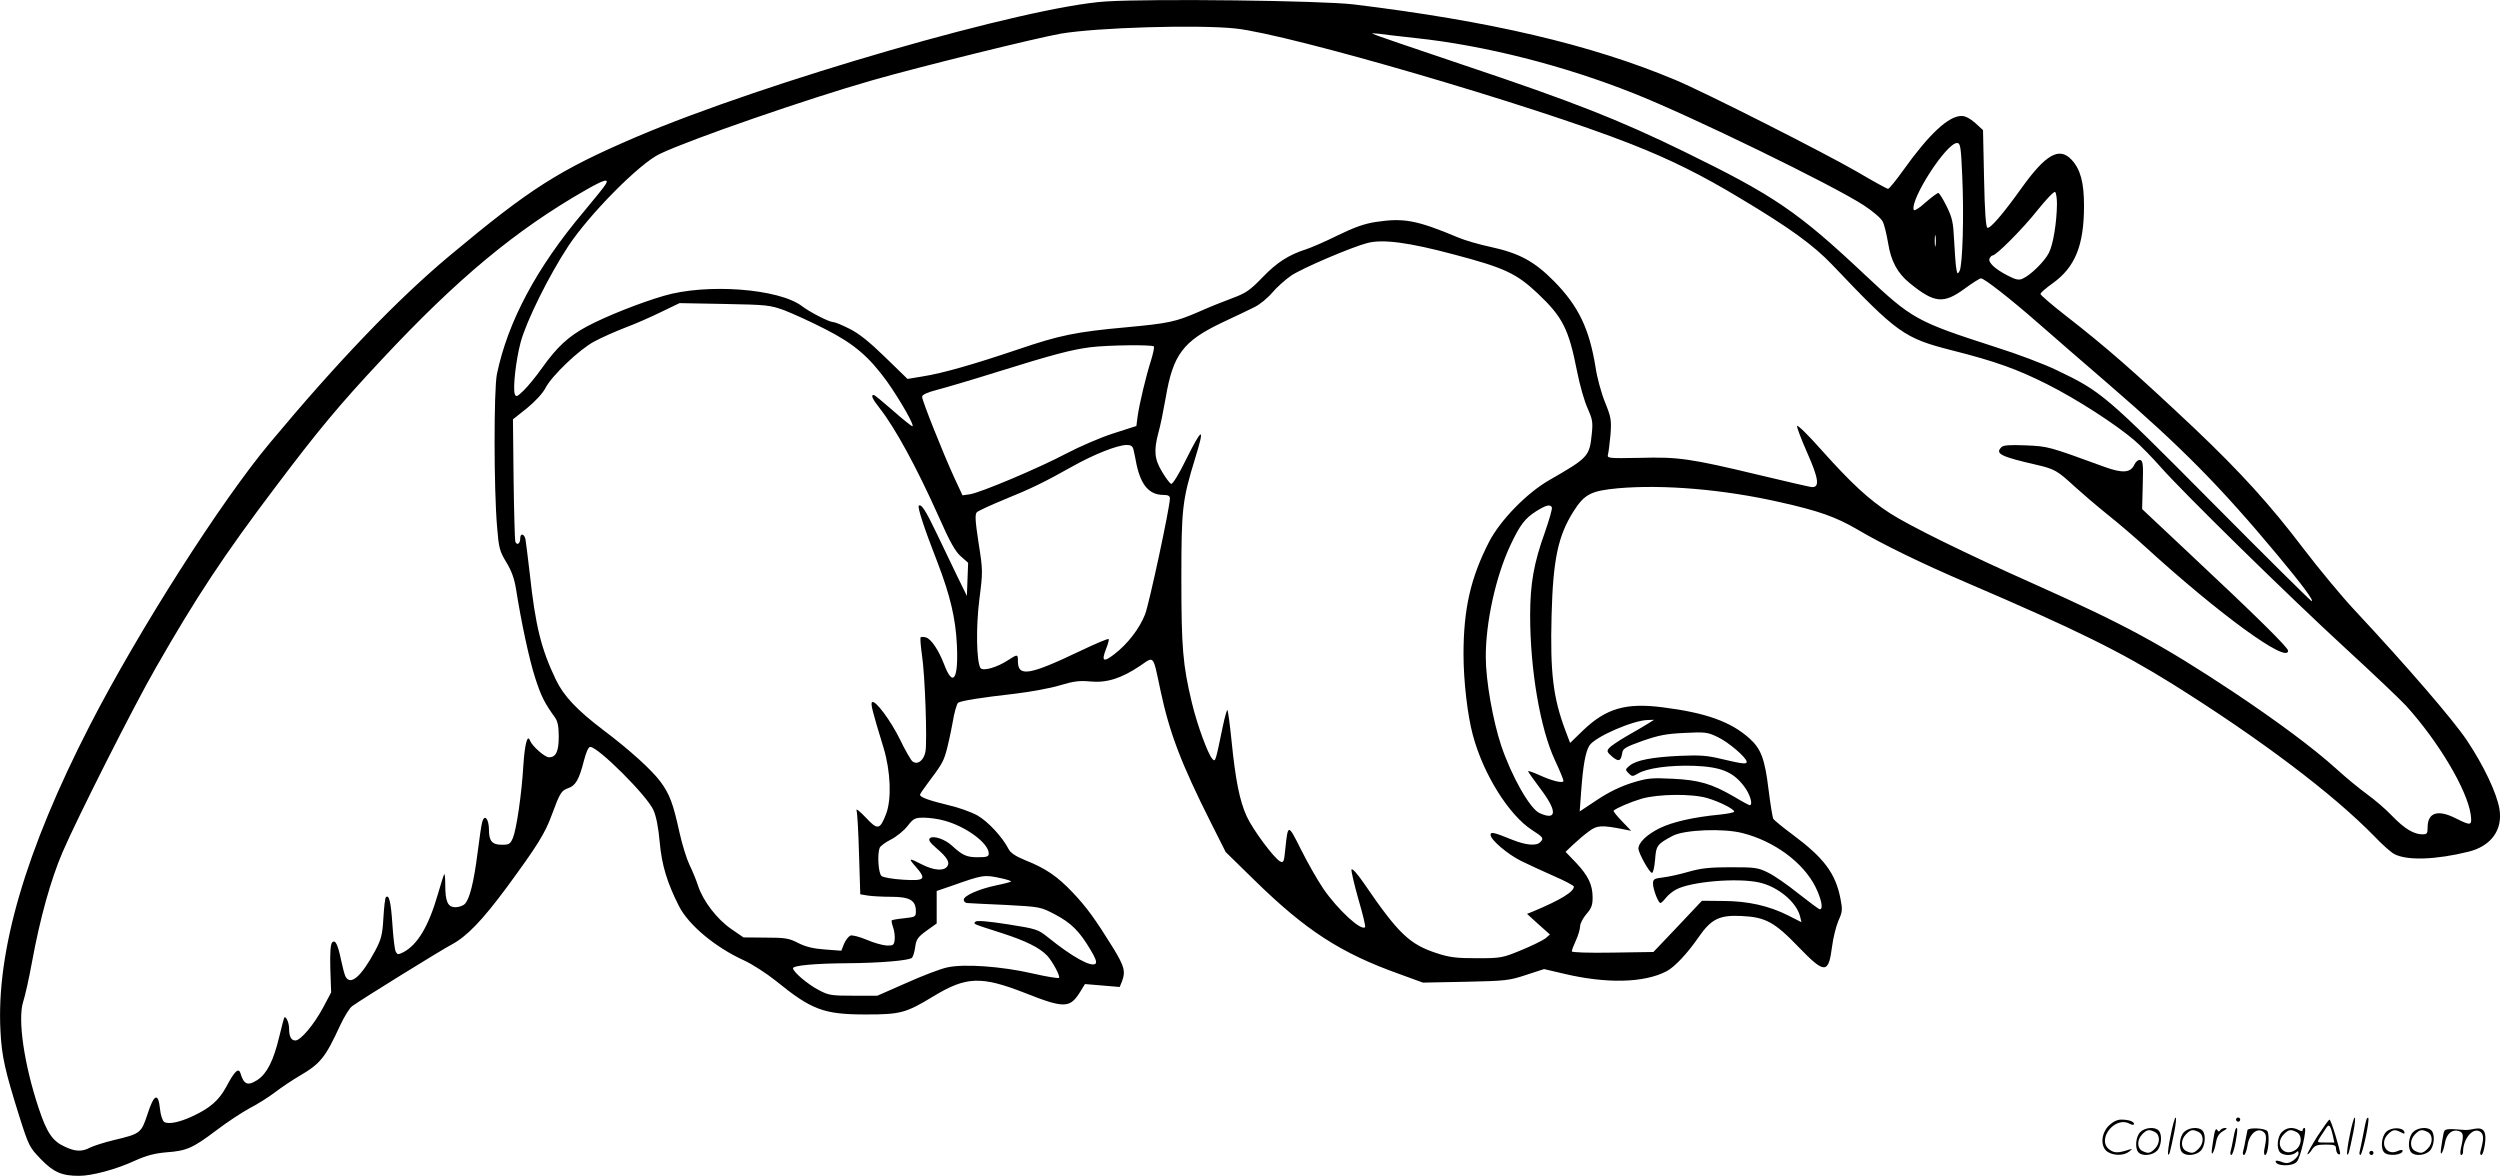 <svg version="1.0" xmlns="http://www.w3.org/2000/svg"
  viewBox="0 0 1200.594 564.673"
 preserveAspectRatio="xMidYMid meet">
<g transform="translate(-0.169,564.679) scale(0.1,-0.1)"
fill="#000000" stroke="none">
<path d="M5315 5640 c-384 -24 -1636 -386 -2258 -651 -371 -159 -509 -247
-897 -571 -253 -212 -535 -506 -862 -898 -236 -282 -631 -902 -864 -1355 -310
-603 -451 -1086 -430 -1471 6 -121 22 -190 91 -410 45 -142 49 -148 103 -204
61 -63 101 -80 183 -80 62 0 179 31 269 73 56 25 94 35 151 40 97 7 126 20
239 105 51 39 124 87 161 107 37 19 91 53 121 76 29 22 82 58 118 79 101 59
124 88 195 242 20 43 46 85 58 93 47 34 425 268 478 296 73 39 146 115 264
274 146 199 184 259 216 347 40 108 46 118 80 130 35 12 52 42 75 132 10 40
22 66 30 66 38 0 274 -235 304 -304 13 -29 24 -85 30 -155 10 -109 35 -192 92
-305 46 -91 174 -198 312 -261 40 -18 109 -63 153 -98 172 -140 230 -162 433
-162 167 0 192 7 324 87 158 96 230 98 438 17 192 -76 218 -75 268 6 l22 36
84 -7 83 -7 11 27 c18 48 11 72 -41 158 -88 142 -128 197 -195 268 -75 79
-131 117 -227 155 -48 20 -72 35 -82 55 -30 58 -98 131 -148 160 -28 16 -91
39 -140 50 -91 22 -137 38 -137 50 0 4 15 26 33 50 70 93 78 107 92 154 8 28
22 90 31 140 8 50 21 94 27 98 16 10 111 25 270 43 76 9 175 27 220 41 66 20
94 23 147 18 78 -7 147 15 238 76 67 46 60 55 96 -115 44 -208 99 -352 241
-635 l73 -145 138 -135 c246 -241 414 -350 694 -450 l115 -42 205 4 c192 4
210 6 291 33 l86 28 94 -22 c205 -49 387 -45 495 12 38 20 100 86 153 163 60
87 100 107 204 102 116 -5 160 -28 277 -150 125 -129 143 -129 160 3 5 41 19
96 30 123 20 44 21 54 10 109 -24 121 -79 194 -231 307 -46 34 -87 68 -91 74
-4 7 -14 70 -23 141 -18 148 -36 196 -92 246 -89 80 -209 123 -416 149 -177
23 -272 -5 -382 -110 l-63 -61 -22 58 c-60 160 -74 279 -67 553 7 270 31 384
106 502 52 82 84 98 213 110 217 19 507 -5 779 -67 184 -41 268 -71 369 -130
120 -71 306 -162 530 -258 527 -226 734 -329 985 -485 420 -263 769 -526 970
-732 38 -40 81 -78 96 -85 61 -32 200 -27 357 12 107 27 164 105 147 205 -13
77 -76 209 -156 329 -67 100 -287 355 -538 624 -62 66 -173 200 -247 297 -160
211 -302 367 -524 578 -291 274 -421 388 -623 545 -64 50 -116 95 -116 100 0
6 26 28 58 51 108 77 151 182 151 372 0 113 -17 176 -60 222 -59 63 -124 26
-242 -139 -85 -119 -148 -193 -162 -188 -7 2 -13 76 -16 236 l-5 233 -37 34
c-25 22 -48 34 -66 34 -63 0 -156 -87 -281 -262 -35 -49 -67 -88 -72 -88 -5 0
-71 36 -147 81 -153 89 -737 385 -877 443 -404 169 -887 282 -1545 362 -155
18 -960 28 -1185 14z m620 -130 c260 -28 1426 -368 1900 -555 188 -74 336
-147 525 -261 236 -141 350 -224 440 -318 314 -330 345 -353 577 -412 210 -53
314 -91 457 -163 141 -71 327 -191 417 -268 31 -26 87 -84 126 -128 107 -122
618 -623 888 -871 132 -121 263 -246 291 -276 156 -172 294 -404 311 -523 7
-54 2 -55 -70 -19 -88 45 -137 29 -137 -43 0 -29 -3 -33 -25 -33 -41 0 -86 27
-145 88 -30 32 -84 78 -120 104 -36 26 -103 81 -150 124 -111 100 -285 229
-495 369 -344 228 -523 324 -950 515 -337 150 -602 281 -697 342 -103 67 -186
144 -331 306 -61 69 -113 120 -115 113 -2 -6 20 -63 48 -127 57 -128 62 -171
20 -166 -14 2 -127 28 -252 58 -330 79 -386 87 -571 82 -154 -3 -158 -2 -153
17 3 11 8 54 12 95 5 69 3 82 -26 154 -18 44 -39 121 -46 170 -30 185 -82 293
-199 412 -95 96 -167 135 -305 165 -52 11 -122 31 -155 45 -200 84 -262 95
-395 75 -55 -8 -105 -26 -185 -65 -60 -30 -128 -59 -150 -66 -84 -27 -141 -63
-210 -135 -61 -63 -80 -76 -145 -100 -41 -15 -113 -44 -160 -65 -113 -49 -145
-56 -350 -75 -242 -22 -319 -38 -519 -106 -213 -72 -363 -115 -459 -130 l-72
-12 -108 105 c-75 73 -126 114 -171 136 -35 18 -70 32 -78 32 -19 0 -111 47
-149 76 -111 85 -459 111 -665 50 -116 -34 -277 -98 -369 -147 -89 -48 -143
-98 -215 -199 -29 -41 -69 -90 -89 -109 -31 -30 -36 -32 -42 -17 -10 27 5 163
28 249 27 101 136 321 229 462 101 153 343 398 440 443 149 71 714 266 1019
353 230 66 791 204 905 224 176 30 658 44 840 25z m865 -46 c331 -35 712 -132
1046 -265 276 -109 959 -442 1106 -538 43 -28 83 -62 91 -78 8 -15 19 -62 26
-103 14 -88 45 -145 104 -193 118 -96 162 -101 263 -27 38 28 73 50 79 50 16
0 140 -97 275 -215 69 -61 222 -193 340 -295 346 -299 531 -485 810 -820 119
-143 176 -220 163 -220 -4 0 -219 213 -478 474 -512 516 -532 533 -746 635
-57 28 -189 78 -294 111 -381 123 -400 134 -625 345 -325 306 -437 382 -873
595 -314 153 -530 238 -1058 415 -238 80 -434 147 -437 150 -2 2 11 2 29 0 19
-3 99 -12 179 -21z m2625 -661 c9 -188 2 -432 -13 -458 -9 -17 -11 -15 -16 15
-3 19 -7 79 -10 134 -4 85 -9 108 -36 162 -17 35 -35 64 -40 64 -5 0 -33 -21
-62 -46 -29 -27 -54 -42 -56 -35 -17 51 157 321 208 321 16 0 19 -16 25 -157z
m-6514 -40 c-5 -10 -53 -70 -106 -133 -227 -269 -365 -529 -417 -780 -15 -75
-15 -553 1 -735 8 -100 12 -115 44 -168 25 -41 39 -79 47 -130 25 -158 63
-337 92 -426 28 -87 44 -119 95 -190 13 -18 18 -44 18 -91 0 -72 -13 -100 -47
-100 -20 0 -80 53 -91 80 -12 33 -25 -14 -32 -119 -8 -138 -33 -306 -50 -348
-13 -30 -18 -33 -54 -33 -45 0 -61 18 -61 69 0 56 -22 82 -33 38 -4 -12 -13
-78 -22 -147 -18 -141 -38 -221 -61 -244 -8 -9 -29 -16 -45 -16 -37 0 -49 27
-49 107 0 31 -2 54 -5 52 -2 -3 -16 -45 -30 -95 -45 -156 -98 -244 -166 -280
-26 -13 -29 -12 -37 3 -5 10 -12 70 -16 133 -7 105 -16 143 -31 128 -4 -3 -9
-48 -12 -99 -5 -83 -10 -102 -40 -159 -67 -124 -118 -168 -142 -123 -5 10 -14
45 -21 78 -16 77 -28 101 -43 86 -8 -8 -11 -49 -9 -126 l4 -114 -37 -70 c-44
-83 -109 -161 -135 -161 -20 0 -30 19 -30 58 0 27 -15 61 -23 52 -2 -3 -13
-45 -25 -95 -27 -112 -58 -173 -102 -203 -48 -32 -67 -25 -84 32 -9 27 -29 7
-68 -67 -35 -64 -76 -101 -162 -141 -62 -29 -116 -40 -136 -27 -8 6 -17 32
-20 63 -8 80 -29 71 -60 -26 -30 -91 -34 -94 -160 -124 -47 -11 -98 -28 -115
-36 -39 -21 -71 -20 -120 3 -61 27 -88 67 -128 187 -70 211 -101 426 -74 510
9 27 28 112 42 189 39 212 90 396 147 529 68 159 342 702 448 886 195 341 328
542 576 870 205 272 305 392 507 608 364 390 645 624 983 817 86 49 111 56 95
28z m6969 -96 c-1 -88 -18 -195 -39 -235 -21 -41 -87 -106 -125 -123 -18 -9
-33 -6 -72 14 -62 32 -95 63 -88 82 4 8 10 15 15 15 17 0 145 128 216 218 41
51 78 90 84 87 5 -4 9 -30 9 -58z m-583 -199 c-2 -13 -4 -3 -4 22 0 25 2 35 4
23 2 -13 2 -33 0 -45z m-2314 -43 c243 -64 301 -91 404 -188 119 -113 148
-169 188 -372 13 -67 36 -147 51 -179 23 -52 26 -66 20 -123 -11 -108 -16
-114 -206 -223 -107 -62 -233 -191 -287 -295 -89 -173 -123 -323 -123 -540 0
-128 19 -293 45 -389 50 -187 173 -384 285 -456 53 -34 57 -39 38 -58 -19 -19
-69 -14 -134 12 -91 37 -104 39 -104 23 0 -23 82 -93 147 -125 32 -16 102 -48
156 -72 53 -23 97 -46 97 -51 0 -25 -64 -64 -195 -119 l-30 -12 55 -50 55 -49
-22 -19 c-12 -9 -64 -35 -115 -56 -90 -37 -97 -39 -213 -39 -100 0 -132 4
-193 24 -132 43 -185 94 -351 337 -31 45 -56 73 -59 65 -2 -7 13 -71 33 -142
21 -71 36 -132 32 -135 -19 -19 -132 85 -201 186 -28 41 -76 126 -107 188 -62
124 -62 124 -75 0 -6 -61 -8 -66 -25 -58 -30 17 -130 151 -160 216 -34 74 -54
174 -73 363 -8 79 -17 145 -20 148 -2 2 -12 -31 -21 -74 -37 -178 -36 -176
-51 -161 -21 22 -74 166 -99 272 -43 180 -50 263 -50 591 0 338 4 378 65 577
50 160 37 158 -45 -7 -31 -64 -62 -114 -69 -112 -6 2 -26 28 -43 57 -38 62
-41 104 -18 190 9 30 24 106 35 168 35 206 83 270 269 359 64 30 136 64 159
76 24 12 61 42 83 68 21 25 62 62 91 82 51 35 292 138 367 157 74 19 197 3
414 -55z m-3213 -269 c41 -16 129 -56 195 -90 138 -70 210 -132 297 -252 63
-89 134 -214 121 -214 -4 0 -47 34 -93 75 -47 41 -88 75 -92 75 -16 0 -7 -19
30 -66 73 -93 177 -284 282 -519 53 -120 80 -168 106 -190 l35 -31 -3 -79 -3
-80 -49 100 c-26 55 -70 145 -96 200 -52 109 -74 144 -86 133 -7 -8 28 -114
91 -275 60 -157 86 -266 92 -394 8 -166 -19 -206 -62 -91 -26 67 -61 119 -85
127 -12 4 -24 4 -27 1 -3 -3 0 -40 6 -83 15 -97 26 -416 17 -466 -8 -43 -39
-66 -63 -46 -8 7 -35 54 -59 104 -44 90 -118 190 -134 180 -9 -5 1 -44 55
-220 34 -114 39 -246 12 -317 -30 -77 -40 -79 -98 -17 -28 30 -48 45 -44 34 4
-11 9 -106 12 -211 l6 -192 36 -6 c20 -3 71 -6 114 -6 87 0 117 -17 117 -69 0
-27 -2 -28 -56 -34 -31 -3 -58 -8 -60 -10 -2 -2 1 -18 7 -35 6 -17 9 -43 7
-59 -3 -25 -7 -28 -38 -27 -19 1 -63 13 -97 28 -33 14 -69 23 -77 20 -9 -4
-23 -21 -31 -40 l-13 -33 -79 6 c-56 4 -92 13 -128 31 -44 23 -63 26 -156 26
l-107 1 -58 40 c-69 47 -136 135 -160 208 -9 28 -28 74 -41 100 -13 27 -35 96
-48 155 -31 141 -47 184 -91 244 -41 56 -148 153 -274 248 -127 96 -192 165
-229 243 -71 148 -98 259 -125 507 -9 80 -19 155 -21 168 -7 27 -25 29 -25 3
0 -26 -17 -36 -24 -14 -2 10 -6 146 -8 302 l-3 284 68 54 c40 33 75 71 88 96
30 59 163 186 235 224 33 18 101 48 150 67 49 18 127 53 174 76 l85 41 215 -4
c205 -4 218 -5 290 -31z m1773 -173 c3 -5 -4 -35 -14 -68 -24 -75 -55 -205
-64 -267 l-6 -47 -112 -36 c-62 -20 -161 -63 -222 -95 -132 -70 -416 -190
-466 -197 l-35 -5 -41 88 c-55 121 -153 367 -153 385 0 10 23 21 73 34 39 10
171 49 292 87 263 82 350 105 441 117 87 11 301 13 307 4z m-98 -495 c3 -13
10 -45 15 -73 22 -100 62 -145 129 -145 23 0 31 -5 31 -17 0 -42 -99 -503
-119 -556 -27 -69 -84 -143 -148 -192 -53 -41 -63 -34 -39 27 9 22 14 43 12
46 -3 3 -65 -23 -138 -58 -245 -117 -298 -125 -298 -48 0 34 -1 34 -48 4 -53
-35 -121 -54 -132 -37 -19 32 -22 196 -5 330 17 133 17 139 -4 271 -16 106
-18 137 -8 147 6 6 64 33 127 59 133 54 197 85 332 161 103 58 215 102 260
103 21 0 29 -6 33 -22z m2009 -277 c4 -5 -12 -59 -33 -120 -53 -147 -71 -247
-71 -400 0 -259 48 -543 119 -695 23 -49 41 -93 41 -99 0 -14 -54 -1 -117 28
-29 13 -53 21 -53 18 0 -3 27 -41 60 -85 81 -107 79 -154 -5 -116 -46 21 -134
176 -184 324 -40 120 -74 313 -74 424 -1 167 48 389 118 538 46 98 70 129 123
163 48 30 67 35 76 20z m461 -1040 c-16 -10 -62 -37 -101 -59 -39 -23 -77 -48
-85 -58 -12 -14 -10 -19 15 -41 31 -26 42 -22 48 17 3 22 15 29 98 59 78 27
114 34 201 38 99 5 111 4 160 -20 50 -23 139 -99 139 -119 0 -12 -20 -10 -117
13 -73 18 -107 20 -203 16 -134 -6 -211 -21 -242 -47 -22 -18 -22 -20 -5 -37
16 -16 19 -16 45 -1 43 26 153 41 270 37 128 -5 187 -29 239 -98 29 -37 45
-91 27 -91 -3 0 -37 18 -75 41 -107 62 -168 80 -296 86 -101 5 -120 3 -195
-20 -56 -18 -112 -45 -167 -82 l-83 -55 7 97 c9 124 21 191 40 220 28 42 210
121 280 122 l30 1 -30 -19z m286 -357 c58 -17 129 -53 129 -65 0 -4 -30 -10
-67 -14 -127 -12 -228 -35 -290 -65 -63 -31 -103 -70 -103 -99 1 -22 53 -116
65 -116 6 0 12 29 15 63 5 69 10 75 85 115 55 29 242 37 335 13 153 -39 291
-141 350 -258 29 -59 39 -108 21 -108 -4 0 -50 34 -102 75 -52 42 -117 87
-146 101 -48 24 -63 26 -180 26 -101 0 -144 -5 -203 -22 -41 -12 -96 -24 -122
-27 -42 -5 -48 -8 -48 -30 0 -26 25 -93 36 -93 3 0 15 11 26 25 11 14 34 33
51 41 71 37 291 56 396 33 89 -19 179 -93 197 -162 l7 -29 -63 32 c-93 47
-196 70 -314 70 l-101 1 -116 -123 -117 -123 -196 -3 c-119 -2 -196 1 -196 6
0 6 9 29 20 53 11 24 20 55 20 68 0 13 14 39 30 58 24 27 30 43 30 79 0 62
-21 105 -79 167 l-51 53 38 36 c20 19 54 48 75 63 39 29 60 30 167 9 l35 -7
-44 46 c-25 26 -43 48 -40 51 15 13 83 42 134 57 79 23 242 25 316 3z m-3665
-108 c105 -28 214 -109 214 -158 0 -15 -9 -18 -53 -18 -53 0 -73 9 -123 55
-34 32 -92 51 -107 36 -8 -8 1 -21 31 -47 53 -45 68 -70 51 -90 -17 -21 -64
-17 -119 11 -65 33 -68 32 -31 -10 53 -61 45 -69 -59 -63 -50 3 -97 11 -105
18 -15 13 -21 102 -9 135 4 9 28 27 54 40 26 13 62 42 80 65 29 37 36 40 78
40 26 0 70 -6 98 -14z m274 -277 c28 -6 49 -13 47 -16 -3 -2 -35 -11 -71 -18
-85 -18 -156 -50 -156 -69 0 -9 8 -16 18 -16 9 -1 92 -5 183 -9 167 -9 167 -9
238 -46 77 -41 116 -79 170 -170 23 -38 31 -59 24 -66 -19 -19 -112 32 -228
126 -49 39 -55 41 -194 63 -97 15 -148 19 -154 13 -12 -12 -19 -9 128 -56 114
-37 180 -70 216 -108 24 -26 62 -95 57 -106 -2 -4 -59 5 -128 21 -148 34 -328
47 -409 29 -30 -6 -117 -39 -195 -74 l-141 -62 -115 0 c-106 0 -119 2 -166 27
-54 28 -124 88 -124 105 0 13 105 23 260 24 157 1 298 13 311 26 6 6 13 30 16
53 5 36 13 47 54 77 l49 35 0 78 0 78 73 25 c150 53 155 54 237 36z M9613
3499 c-31 -31 -3 -45 167 -84 88 -20 103 -29 184 -104 34 -31 104 -91 156
-133 52 -41 136 -113 185 -158 355 -324 685 -564 685 -498 0 15 -157 170 -468
461 l-233 219 3 116 c3 99 1 117 -13 120 -9 1 -20 -8 -27 -22 -18 -40 -56 -43
-142 -12 -274 100 -271 99 -380 104 -78 3 -108 1 -117 -9z M10426 194 c-10
-47 -15 -88 -12 -91 5 -6 9 7 30 110 7 37 10 67 6 67 -4 0 -15 -39 -24 -86z
M10740 270 c0 -5 5 -10 10 -10 6 0 10 5 10 10 0 6 -4 10 -10 10 -5 0 -10 -4
-10 -10z M11286 194 c-10 -47 -15 -88 -12 -91 5 -6 9 7 30 110 7 37 10 67 6
67 -4 0 -15 -39 -24 -86z M11366 269 c-3 -8 -10 -41 -16 -74 -6 -33 -14 -68
-16 -77 -3 -10 -1 -18 3 -18 10 0 46 171 38 178 -2 3 -7 -1 -9 -9z M10129 241
c-38 -38 -41 -101 -7 -125 29 -20 79 -20 104 0 18 14 18 15 1 10 -53 -17 -69
-17 -92 -2 -69 45 21 166 94 126 12 -6 21 -7 21 -1 0 12 -25 21 -62 21 -19 0
-39 -10 -59 -29z M11130 189 c-28 -45 -49 -83 -47 -85 2 -3 12 7 21 21 14 21
24 25 66 25 43 0 50 -3 50 -19 0 -11 5 -23 10 -26 6 -3 10 -3 10 1 0 20 -44
164 -51 164 -4 0 -30 -37 -59 -81z m75 4 l7 -33 -42 0 c-42 0 -42 0 -28 23 8
12 21 32 29 44 15 25 22 18 34 -34z M10280 210 c-22 -22 -27 -79 -8 -98 19
-19 66 -14 88 8 22 22 27 79 8 98 -19 19 -66 14 -88 -8z m71 0 c25 -14 25 -54
-1 -80 -23 -23 -33 -24 -61 -10 -25 14 -25 54 1 80 23 23 33 24 61 10z M10490
210 c-22 -22 -27 -79 -8 -98 19 -19 66 -14 88 8 22 22 27 79 8 98 -19 19 -66
14 -88 -8z m71 0 c25 -14 25 -54 -1 -80 -23 -23 -33 -24 -61 -10 -25 14 -25
54 1 80 23 23 33 24 61 10z M10636 204 c-3 -16 -8 -47 -11 -69 -8 -51 10 -26
19 27 5 27 15 42 34 53 18 10 22 14 10 15 -9 0 -20 -5 -24 -11 -5 -8 -9 -8
-14 1 -5 8 -10 3 -14 -16z M10737 223 c-2 -4 -7 -26 -11 -48 -4 -22 -9 -48
-12 -57 -3 -10 -1 -18 4 -18 4 0 14 28 20 62 11 58 10 81 -1 61z M10795 220
c-1 -3 -5 -23 -9 -45 -4 -22 -9 -48 -12 -57 -3 -10 -1 -18 4 -18 5 0 13 20 17
45 7 53 44 87 74 68 17 -11 19 -28 8 -80 -4 -18 -3 -33 2 -33 16 0 24 99 11
115 -12 14 -87 18 -95 5z M10960 210 c-22 -22 -27 -79 -8 -98 7 -7 24 -12 38
-12 14 0 31 5 38 12 9 9 12 8 12 -5 0 -9 -12 -24 -26 -34 -21 -13 -32 -15 -55
-6 -16 6 -29 8 -29 3 0 -24 81 -27 102 -2 18 19 50 162 37 162 -5 0 -9 -5 -9
-10 0 -7 -6 -7 -19 0 -30 16 -59 12 -81 -10z m71 0 c29 -16 25 -65 -6 -86 -56
-37 -103 28 -55 76 23 23 33 24 61 10z M11461 211 c-23 -23 -28 -80 -9 -99 19
-19 88 -13 88 9 0 5 -11 4 -24 -2 -54 -25 -89 38 -46 81 23 23 33 24 62 9 16
-9 19 -8 16 3 -8 22 -64 22 -87 -1z M11590 210 c-22 -22 -27 -79 -8 -98 19
-19 66 -14 88 8 22 22 27 79 8 98 -19 19 -66 14 -88 -8z m71 0 c25 -14 25 -54
-1 -80 -23 -23 -33 -24 -61 -10 -25 14 -25 54 1 80 23 23 33 24 61 10z M11736
201 c-3 -14 -8 -44 -11 -66 -8 -51 10 -26 19 27 8 41 35 63 66 53 22 -7 24
-21 11 -77 -5 -22 -5 -38 0 -38 5 0 9 6 9 13 0 68 51 125 85 97 15 -13 15 -35
-1 -92 -3 -10 -1 -18 4 -18 6 0 13 23 17 50 9 63 -5 84 -49 76 -17 -4 -35 -6
-41 -6 -101 8 -104 7 -109 -19z M11380 110 c0 -5 5 -10 10 -10 6 0 10 5 10 10
0 6 -4 10 -10 10 -5 0 -10 -4 -10 -10z"/>
</g>
</svg>
